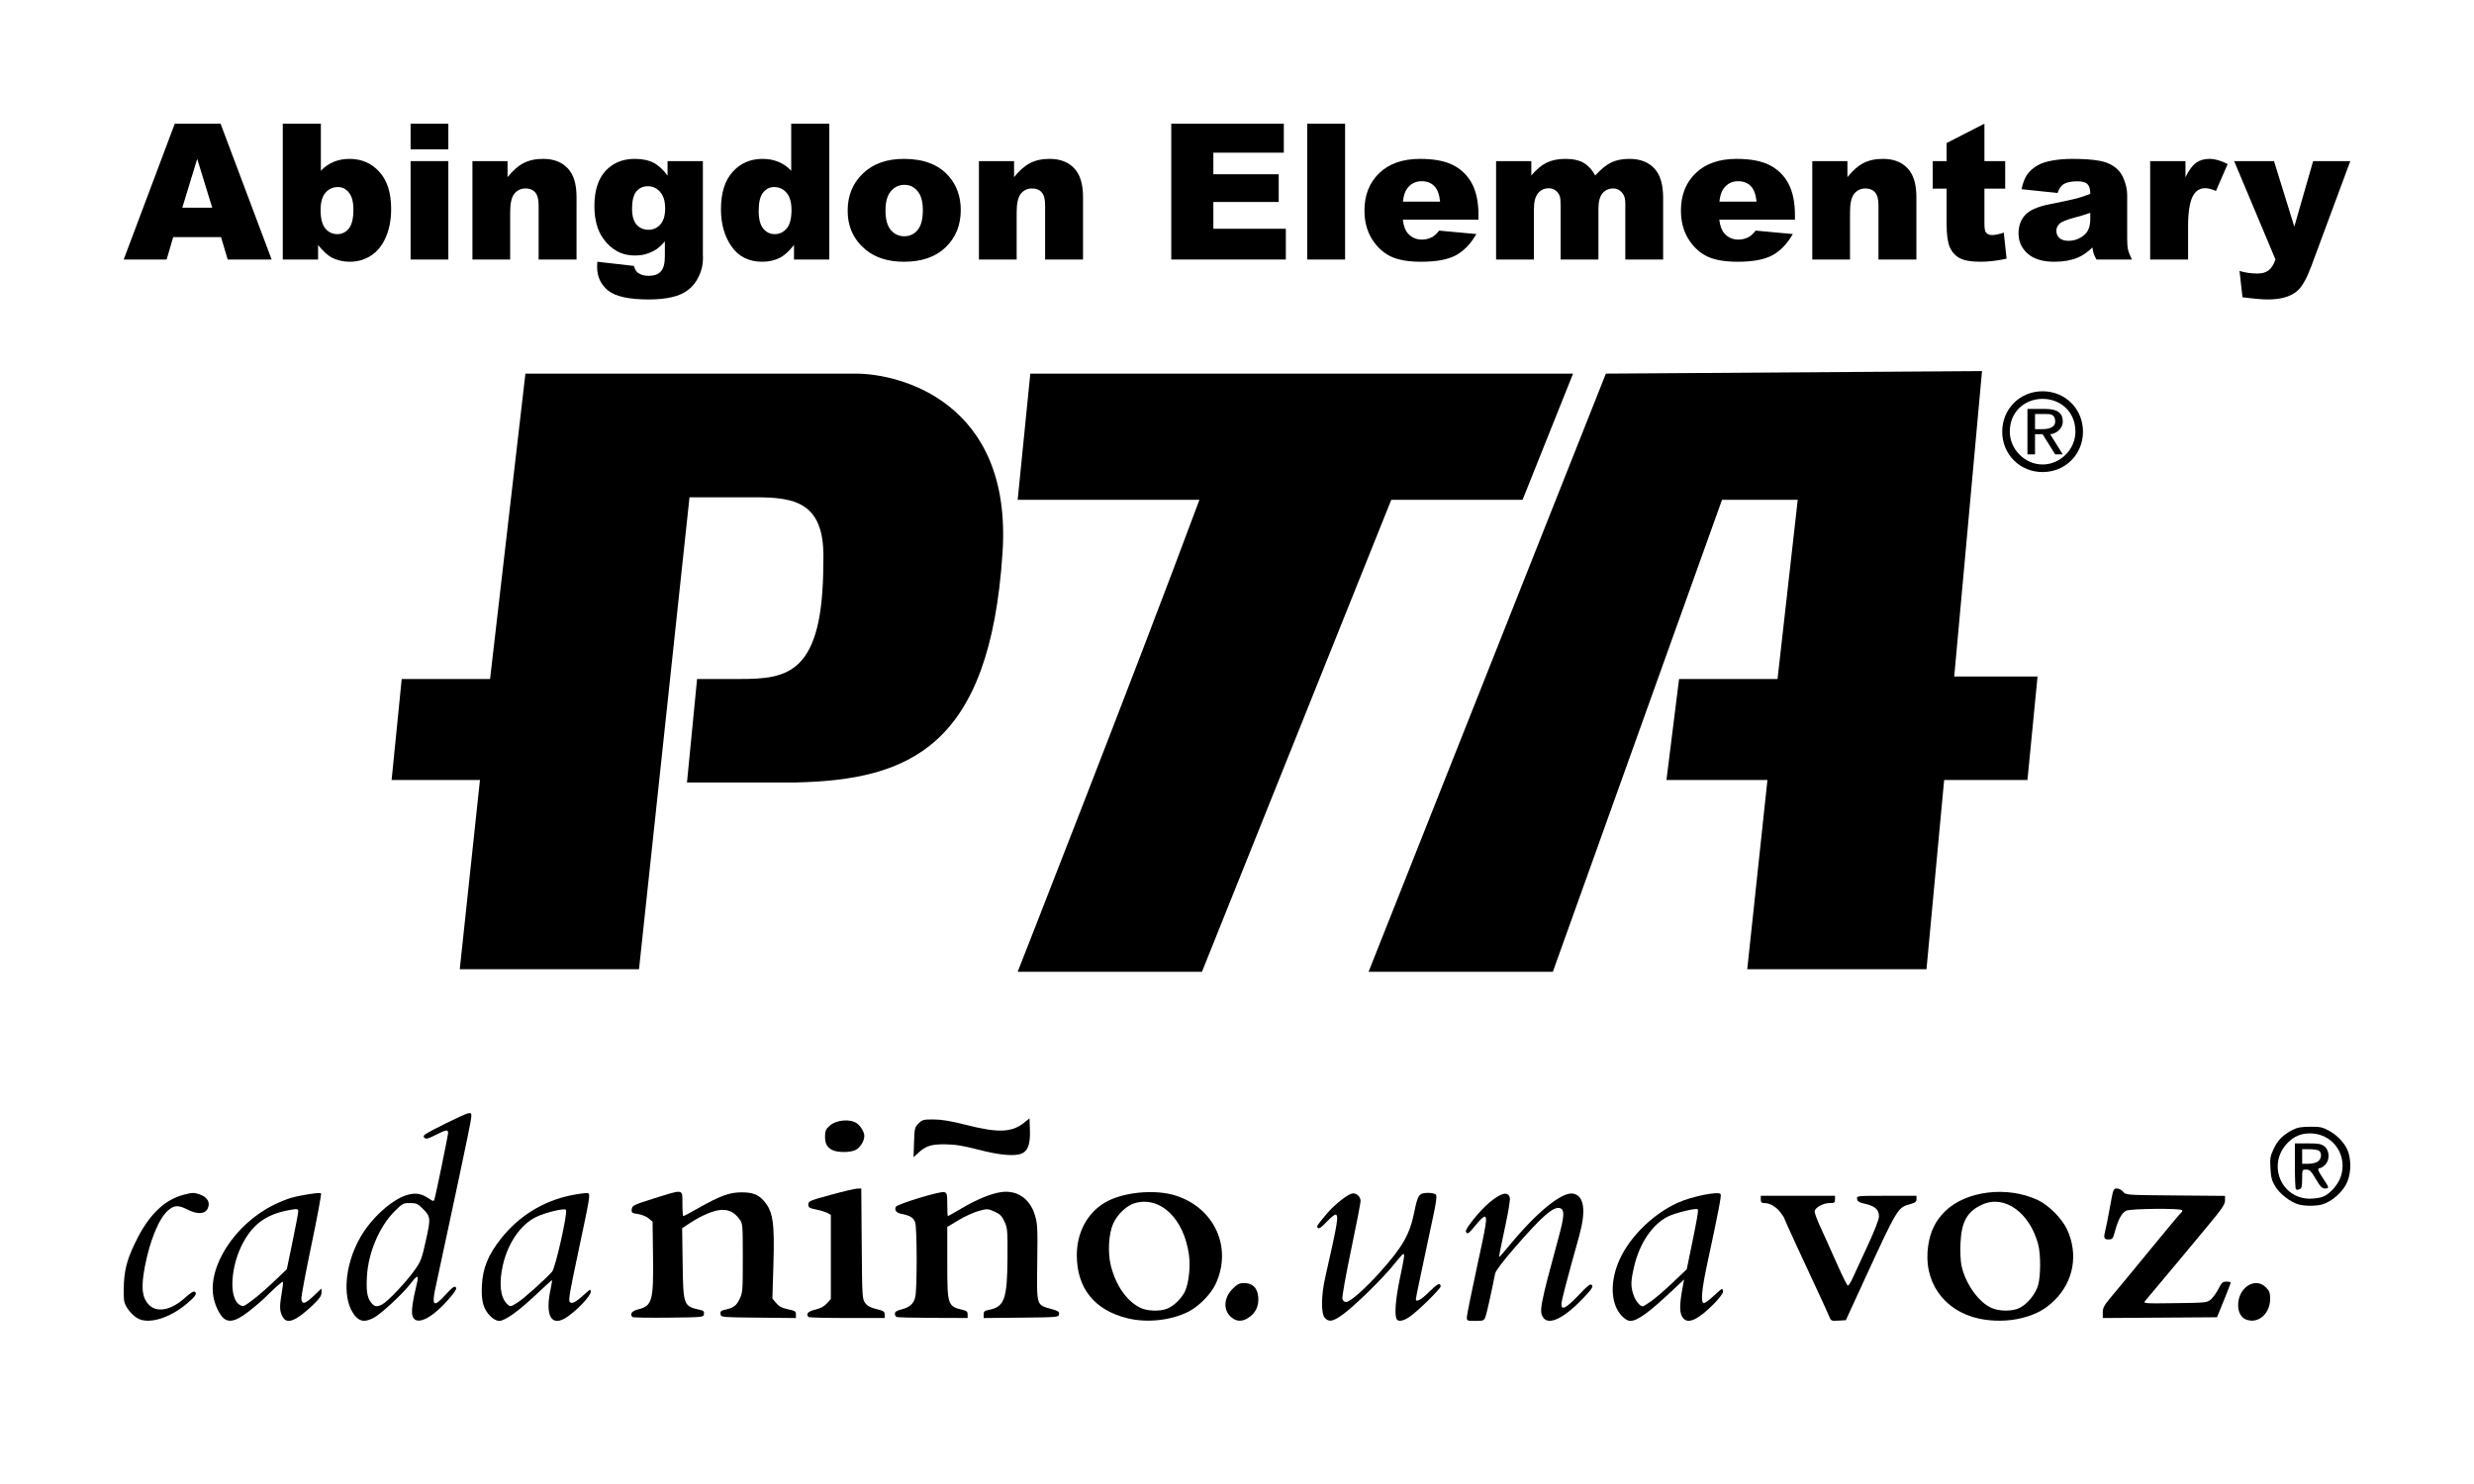 <?xml version="1.0" encoding="UTF-8" standalone="no"?>
<!-- Created with Inkscape (http://www.inkscape.org/) -->

<svg
   version="1.1"
   id="svg554"
   width="2500"
   height="1500"
   viewBox="0 0 2500 1500"
   sodipodi:docname="Abingdon-PTA-logo-es.svg"
   inkscape:export-filename="Abingdon-PTA-logo-es.png"
   inkscape:export-xdpi="96"
   inkscape:export-ydpi="96"
   inkscape:version="1.2.2 (b0a8486541, 2022-12-01)"
   xmlns:inkscape="http://www.inkscape.org/namespaces/inkscape"
   xmlns:sodipodi="http://sodipodi.sourceforge.net/DTD/sodipodi-0.dtd"
   xmlns="http://www.w3.org/2000/svg"
   xmlns:svg="http://www.w3.org/2000/svg">
  <defs
     id="defs558" />
  <sodipodi:namedview
     id="namedview556"
     pagecolor="#ffffff"
     bordercolor="#666666"
     borderopacity="1.0"
     inkscape:showpageshadow="2"
     inkscape:pageopacity="0.0"
     inkscape:pagecheckerboard="0"
     inkscape:deskcolor="#d1d1d1"
     showgrid="false"
     inkscape:zoom="0.35355339"
     inkscape:cx="579.82756"
     inkscape:cy="455.37677"
     inkscape:window-width="1920"
     inkscape:window-height="1011"
     inkscape:window-x="0"
     inkscape:window-y="0"
     inkscape:window-maximized="1"
     inkscape:current-layer="g560" />
  <g
     inkscape:groupmode="layer"
     inkscape:label="Image"
     id="g560">
    <path
       style="fill:#000000;stroke-width:1.471"
       d="m 840.728,1162.262 c -5.217,-2.825 -7.022,-6.407 -7.022,-13.927 0,-4.915 0.875,-6.942 4.433,-10.265 6.672,-6.233 21.344,-7.517 27.988,-2.45 3.823,2.916 7.285,8.822 7.285,12.428 0,5.289 -4.012,11.817 -8.775,14.281 -5.455,2.821 -18.66,2.787 -23.908,-0.062 z"
       id="path2242" />
    <path
       style="fill:#000000;stroke-width:1.471"
       d="m 923.646,1154.658 c 0.471,-14.169 0.737,-15.28 4.581,-19.118 3.77,-3.764 4.948,-4.069 15.441,-4.009 8.144,0.047 17.515,1.635 33.102,5.609 31.682,8.079 45.649,7.562 57.84,-2.139 l 5.713,-4.546 0.427,11.922 c 0.487,13.584 -1.921,20.71 -7.92,23.444 -7.018,3.198 -22.195,1.921 -43.857,-3.689 -15.941,-4.128 -23.756,-5.39 -33.944,-5.479 -14.308,-0.125 -19.563,1.614 -27.706,9.172 l -4.176,3.876 z"
       id="path2240" />
    <path
       style="fill:#000000;stroke-width:1.471"
       d="m 2319.977,1201.809 c -0.539,-0.539 -0.98,-11.127 -0.98,-23.529 v -22.549 h 13.037 c 10.962,0 13.654,0.485 16.912,3.048 5.261,4.138 5.509,14.022 0.471,18.755 -1.872,1.759 -4.188,3.197 -5.147,3.197 -2.864,0 -2.025,2.639 3.404,10.7 6.104,9.064 6.238,9.888 1.61,9.888 -2.8,0 -4.703,-1.993 -9.129,-9.559 -4.766,-8.147 -6.198,-9.559 -9.698,-9.559 -4.066,0 -4.106,0.091 -4.106,9.402 0,7.216 -0.541,9.609 -2.326,10.294 -2.88,1.105 -2.853,1.106 -4.046,-0.088 z m 22.222,-27.779 c 3.556,-2.49 4.311,-7.844 1.504,-10.652 -0.971,-0.971 -5.272,-1.765 -9.559,-1.765 h -7.794 v 7.353 7.353 h 6.29 c 3.46,0 7.761,-1.03 9.559,-2.289 z"
       id="path2238" />
    <path
       style="fill:#000000;stroke-width:1.471"
       d="m 2322.474,1217.364 c -7.941,-2.301 -18.642,-10.588 -23.166,-17.94 -3.557,-5.779 -4.452,-9.092 -4.995,-18.475 -0.586,-10.127 -0.213,-12.381 3.262,-19.729 4.19,-8.857 9.32,-14.001 19.045,-19.096 4.692,-2.458 8.7,-3.185 17.818,-3.231 10.491,-0.053 12.64,0.434 19.853,4.496 9.089,5.118 16.777,14.119 19.051,22.305 2.931,10.553 1.926,22.78 -2.58,31.407 -4.597,8.799 -14.881,17.541 -23.767,20.204 -6.47,1.938 -17.941,1.966 -24.52,0.06 z m 25.004,-7.781 c 7.237,-3.024 15.188,-12.039 17.949,-20.351 6.871,-20.688 -6.742,-41.722 -28.152,-43.497 -10.998,-0.912 -19.614,2.573 -26.942,10.898 -19.083,21.68 -4.692,54.941 23.784,54.971 4.677,0 10.689,-0.904 13.361,-2.021 z"
       id="path2236" />
    <path
       style="fill:#000000;stroke-width:1.471"
       d="m 2124.879,1326.56 c 0,-4.828 1.378,-7.3 9.233,-16.561 5.078,-5.987 22.773,-27.43 39.321,-47.651 16.548,-20.221 30.596,-36.986 31.217,-37.258 0.621,-0.271 0.755,-1.099 0.298,-1.838 -1.323,-2.141 -52.179,-1.646 -56.54,0.55 -4.334,2.183 -7.949,8.847 -11.137,20.531 -2.14,7.844 -2.619,8.456 -6.615,8.456 -4.776,0 -5.222,-1.551 -2.958,-10.294 0.733,-2.831 2.785,-13.254 4.559,-23.162 3.106,-17.338 3.364,-18.015 6.88,-18.015 2.014,0 4.854,1.484 6.33,3.309 2.669,3.298 2.836,3.31 52.809,3.732 l 50.131,0.423 -0.016,4.724 c -0.015,3.871 -3.225,8.574 -17.791,26.047 -9.776,11.728 -23.501,28.239 -30.499,36.691 -6.998,8.452 -16.7,20.033 -21.56,25.735 -4.86,5.702 -9.769,11.562 -10.91,13.023 -1.987,2.545 -0.726,2.636 30.412,2.206 32.338,-0.447 32.503,-0.466 36.422,-4.126 2.166,-2.022 5.537,-6.82 7.493,-10.662 3.043,-5.978 4.189,-6.985 7.943,-6.985 2.413,0 4.338,0.496 4.277,1.103 -0.06,0.607 -3.206,8.713 -6.99,18.015 l -6.88,16.912 -57.715,0.385 -57.715,0.385 v -5.675 z"
       id="path2234" />
    <path
       style="fill:#000000;stroke-width:1.471"
       d="m 906.132,1331.227 c -1.011,-0.408 -1.838,-1.931 -1.838,-3.386 0,-1.894 1.82,-3.102 6.419,-4.26 8.665,-2.182 12.58,-5.682 14.207,-12.703 1.898,-8.192 1.808,-69.81 -0.111,-75.313 -1.642,-4.709 -5.283,-6.992 -13.665,-8.564 -5.262,-0.987 -7.375,-3.487 -5.992,-7.091 1.053,-2.745 45.144,-16.183 49.041,-14.946 2.738,0.869 3.041,2.129 3.041,12.631 0,6.416 0.259,11.666 0.575,11.666 0.316,0 6.698,-3.618 14.182,-8.04 15.089,-8.916 29.551,-14.834 39.76,-16.27 15.838,-2.227 28.728,6.399 33.826,22.635 2.842,9.051 3.03,12.567 2.582,48.202 -0.559,44.492 -0.977,43.069 13.853,47.192 7.254,2.017 8.527,2.865 8.159,5.438 -0.426,2.983 -1.257,3.057 -38.303,3.441 l -37.868,0.393 v -3.635 c 0,-2.965 0.916,-3.806 4.974,-4.568 16.052,-3.011 18.856,-10.771 19.112,-52.877 0.167,-27.452 -0.038,-29.881 -3.073,-36.454 -2.668,-5.779 -4.492,-7.591 -10.166,-10.101 -6.699,-2.963 -7.193,-2.982 -15.866,-0.608 -4.924,1.347 -14.081,5.528 -20.349,9.291 l -11.397,6.841 v 35.81 c 0,43.908 0.185,44.448 16.544,48.272 3.021,0.706 4.044,1.835 4.044,4.462 v 3.517 l -34.926,-0.116 c -19.21,-0.063 -35.754,-0.45 -36.765,-0.858 z"
       id="path2232" />
    <path
       style="fill:#000000;stroke-width:1.471"
       d="m 817.039,1331.227 c -3.03,-3.03 -0.555,-5.776 6.74,-7.476 5.262,-1.227 9.008,-3.218 11.765,-6.253 l 4.044,-4.454 v -42.572 -42.572 l -3.309,-1.821 c -1.82,-1.002 -6.949,-2.566 -11.397,-3.477 -7.089,-1.451 -8.088,-2.091 -8.088,-5.174 0,-3.291 1.469,-3.919 22.794,-9.743 12.537,-3.424 24.584,-6.255 26.772,-6.292 l 3.978,-0.066 0.434,55.777 c 0.419,53.928 0.536,55.914 3.509,59.926 2.234,3.015 5.351,4.699 11.397,6.157 7.228,1.744 8.322,2.469 8.322,5.515 v 3.507 h -37.99 c -20.895,0 -38.431,-0.441 -38.971,-0.98 z"
       id="path2230" />
    <path
       style="fill:#000000;stroke-width:1.471"
       d="m 639.123,1331.252 c -2.98,-2.98 -0.677,-6.132 5.64,-7.722 14.346,-3.612 15.703,-8.459 15.12,-54.021 l -0.443,-34.62 -3.908,-3.359 c -2.154,-1.852 -6.978,-3.82 -10.749,-4.385 -6.335,-0.95 -6.807,-1.316 -6.386,-4.944 0.428,-3.684 1.77,-4.332 22.514,-10.858 30.361,-9.552 28.676,-9.87 28.676,5.423 0,6.875 0.397,12.5 0.882,12.5 0.485,0 7.287,-3.626 15.115,-8.059 22.098,-12.512 31.499,-15.966 43.561,-16.004 11.012,-0.035 16.742,2.054 22.254,8.114 9.692,10.656 11.448,21.824 10.152,64.578 l -1.05,34.658 3.859,4.587 c 2.888,3.432 5.881,5.006 11.895,6.255 7.089,1.472 8.036,2.092 8.036,5.265 v 3.597 l -37.868,-0.393 c -37.834,-0.392 -37.868,-0.395 -38.331,-3.649 -0.361,-2.542 0.446,-3.456 3.676,-4.163 9.377,-2.054 12.143,-3.975 15.481,-10.749 3.219,-6.534 3.365,-8.339 3.365,-41.647 0,-32.871 -0.169,-35.044 -3.032,-38.88 -5.453,-7.306 -10.33,-9.962 -18.078,-9.845 -7.724,0.116 -20.412,5.422 -33.065,13.825 l -7.116,4.726 0.499,35.436 c 0.603,42.85 0.81,43.395 17.873,47.133 3.231,0.708 4.038,1.622 3.676,4.163 -0.462,3.247 -0.577,3.258 -35.854,3.65 -19.465,0.216 -35.844,-0.06 -36.397,-0.613 z"
       id="path2228" />
    <path
       style="fill:#000000;stroke-width:1.471"
       d="m 2269.521,1333.69 c -4.913,-1.983 -7.878,-7.423 -7.878,-14.456 0,-17.829 17.199,-28.878 28.054,-18.023 3.609,3.609 4.299,5.482 4.299,11.681 0,15.174 -12.368,25.684 -24.475,20.798 z"
       id="path2226" />
    <path
       style="fill:#000000;stroke-width:1.471"
       d="m 1999.879,1332.844 c -36.018,-7.8 -56.848,-37.808 -51.389,-74.032 2.133,-14.156 7.298,-24.741 16.619,-34.062 21.197,-21.197 63.383,-26.384 94.417,-11.608 10.984,5.23 24.328,18.77 29.387,29.821 11.348,24.787 6.555,52.028 -12.497,71.028 -9.461,9.436 -18.759,14.534 -33.28,18.248 -13.263,3.392 -29.349,3.617 -43.257,0.605 z m 41.077,-10.881 c 7.796,-3.978 15.914,-13.921 18.515,-22.68 2.721,-9.164 2.799,-31.506 0.144,-41.475 -8.543,-32.083 -33.837,-50.289 -56.152,-40.418 -15.436,6.828 -21.378,17.226 -22.384,39.175 -0.385,8.388 0.051,18.202 1.006,22.653 3.895,18.162 17.205,36.976 30.279,42.8 8.155,3.633 21.412,3.607 28.592,-0.056 z"
       id="path2224" />
    <path
       style="fill:#000000;stroke-width:1.471"
       d="m 1847.996,1329.704 c -1.243,-3.072 -5.375,-12.203 -9.182,-20.291 -13.928,-29.586 -35.993,-77.632 -35.993,-78.373 0,-0.419 -1.689,-2.975 -3.752,-5.681 -4.317,-5.66 -10.62,-9.328 -16.027,-9.328 -3.019,0 -3.749,-0.716 -3.749,-3.676 v -3.676 h 37.5 37.5 v 3.676 c 0,3.267 -0.614,3.677 -5.515,3.682 -6.703,0 -15.073,4.79 -15.073,8.613 0,1.529 2.369,7.99 5.265,14.36 2.896,6.369 6.167,13.566 7.269,15.992 1.102,2.426 5.981,13.335 10.841,24.241 4.86,10.906 9.43,20.027 10.155,20.269 0.725,0.242 3.176,-3.718 5.446,-8.8 2.271,-5.082 9.01,-19.703 14.977,-32.492 6.287,-13.474 10.93,-25.414 11.042,-28.394 0.258,-6.875 -3.851,-10.754 -13.743,-12.973 -6.283,-1.41 -7.965,-2.412 -8.341,-4.97 -0.47,-3.204 -0.462,-3.204 29.779,-3.204 h 30.249 v 3.371 c 0,2.767 -1.22,3.698 -6.804,5.191 -12.181,3.258 -12.513,3.816 -47.355,79.672 l -17.224,37.5 -7.503,0.438 c -7.447,0.435 -7.52,0.397 -9.762,-5.147 z"
       id="path2222" />
    <path
       style="fill:#000000;stroke-width:1.471"
       d="m 1638.672,1329.913 c -10.268,-10.888 -11.897,-31.115 -4.167,-51.741 9.35,-24.948 34.132,-50.35 60.964,-62.489 14.062,-6.361 41.295,-11.854 43.232,-8.719 0.939,1.519 -2.042,17.077 -13.29,69.361 -5.781,26.871 -7.001,39.728 -3.87,40.789 0.994,0.337 5.359,-2.747 9.701,-6.853 4.341,-4.106 8.326,-7.465 8.854,-7.465 0.528,0 0.961,1.336 0.961,2.968 0,1.689 -4.068,7.036 -9.435,12.403 -15.648,15.648 -25.474,20.276 -30.586,14.408 -4.161,-4.777 -4.243,-12.88 -0.339,-33.456 l 1.116,-5.882 -12.009,11.294 c -23.761,22.348 -35.216,30.618 -42.408,30.618 -2.434,0 -5.549,-1.869 -8.724,-5.235 z m 29.61,-14.511 c 4.033,-2.773 13.83,-11.21 21.77,-18.75 l 14.437,-13.709 4.383,-21.323 c 6.502,-31.636 7.621,-38.289 6.609,-39.301 -1.491,-1.491 -22.617,3.636 -29.958,7.27 -15.597,7.721 -28.721,27.04 -34.131,50.242 -3.596,15.424 -3.702,20.327 -0.631,29.339 1.996,5.858 6.509,11.274 9.394,11.274 0.437,0 4.095,-2.268 8.129,-5.041 z"
       id="path2220" />
    <path
       style="fill:#000000;stroke-width:1.471"
       d="m 1482.233,1331.546 c 0,-1.981 4.354,-23.654 9.675,-48.162 10.331,-47.582 11.142,-52.729 8.457,-53.678 -0.947,-0.334 -4.917,3.354 -8.823,8.197 -7.564,9.377 -8.914,10.277 -10.238,6.826 -0.966,-2.519 14.238,-21.267 23.582,-29.077 12.068,-10.088 19.112,-11.744 20.829,-4.9 0.445,1.772 -1.465,13.776 -4.244,26.676 -5.959,27.664 -6.982,33.013 -6.31,33.013 0.275,0 4.726,-5.123 9.89,-11.384 28.616,-34.696 54.165,-55.243 65.236,-52.464 10.718,2.69 12.534,17.537 5.306,43.373 -12.689,45.352 -17.77,64.858 -17.77,68.212 0,6.648 4.682,4.247 17.09,-8.764 9.944,-10.427 12.237,-12.169 13.697,-10.41 1.432,1.726 -0.187,4.156 -8.83,13.255 -19.14,20.15 -34.606,27.688 -40.257,19.62 -4.413,-6.3 -3.358,-11.813 15.69,-82.025 5.699,-21.005 5.938,-27.153 1.118,-28.683 -6.423,-2.039 -18.236,8.266 -45.49,39.683 -12.154,14.01 -19.434,23.646 -19.998,26.471 -4.25,21.276 -8.536,40.433 -9.796,43.779 -1.424,3.78 -2.087,4.044 -10.168,4.044 -8.194,0 -8.645,-0.188 -8.645,-3.602 z"
       id="path2218" />
    <path
       style="fill:#000000;stroke-width:1.471"
       d="m 1338.712,1332.048 c -3.906,-4.322 -3.691,-22.643 0.481,-41.018 12.806,-56.391 13.905,-63.235 10.154,-63.235 -1.103,0 -5.151,3.364 -8.996,7.474 -4.841,5.176 -7.462,7.004 -8.521,5.945 -1.672,-1.672 -1.534,-1.895 8.913,-14.402 6.985,-8.362 19.718,-18.681 25.053,-20.303 4.282,-1.302 9.086,2.677 9.086,7.527 0,1.888 -4.322,24.12 -9.605,49.404 -5.283,25.285 -9.241,47.461 -8.796,49.281 0.499,2.038 1.923,3.309 3.707,3.309 4.093,0 19.063,-13.139 34.234,-30.045 23.02,-25.653 30.251,-38.361 34.785,-61.131 3.442,-17.284 4.8,-19.118 14.158,-19.118 3.386,0 6.841,0.827 7.677,1.838 1.07,1.293 0.249,7.725 -2.769,21.691 -2.359,10.919 -5.592,26.14 -7.184,33.824 -1.592,7.684 -4.566,21.749 -6.61,31.255 -2.044,9.507 -3.716,17.944 -3.716,18.75 0,3.673 5.379,0.733 13.479,-7.367 8.21,-8.21 11.521,-9.758 11.521,-5.387 0,2.311 -22.344,24.285 -30.735,30.226 -7.068,5.004 -12.565,5.892 -13.96,2.255 -1.993,-5.194 -0.652,-20.649 3.519,-40.563 4.718,-22.522 5.023,-24.799 3.309,-24.682 -0.607,0.041 -4.743,4.703 -9.191,10.359 -10.346,13.154 -39.148,41.436 -51.264,50.34 -10.316,7.58 -14.521,8.427 -18.728,3.773 z"
       id="path2216" />
    <path
       style="fill:#000000;stroke-width:1.471"
       d="m 1244.219,1331.432 c -8.406,-7.074 -7.775,-19.611 1.451,-28.838 4.674,-4.674 6.709,-5.681 11.481,-5.681 8.623,0 13.524,4.809 14.323,14.057 0.772,8.932 -2.545,16.075 -9.679,20.84 -6.505,4.346 -12.105,4.225 -17.576,-0.378 z"
       id="path2214" />
    <path
       style="fill:#000000;stroke-width:1.471"
       d="m 1138.852,1332.358 c -32.984,-8.247 -50.666,-30.38 -50.718,-63.487 -0.036,-23.073 10.594,-42.911 28.659,-53.483 17.724,-10.373 49.837,-13.577 70.765,-7.061 39.788,12.388 58.142,52.857 40.725,89.795 -4.723,10.017 -16.899,22.383 -27.156,27.581 -17.906,9.074 -42.211,11.671 -62.275,6.655 z m 40.947,-9.709 c 6.529,-2.728 14.323,-10.367 17.58,-17.231 3.871,-8.158 5.738,-25.16 4.075,-37.111 -5.083,-36.526 -28.652,-59.254 -54.279,-52.342 -8.444,2.278 -18.17,11.428 -22.38,21.056 -4.539,10.379 -5.547,29.258 -2.259,42.301 5.044,20.009 15.964,35.705 29.559,42.485 7.154,3.568 20.23,3.965 27.704,0.843 z"
       id="path2212" />
    <path
       style="fill:#000000;stroke-width:1.471"
       d="m 495.838,1330.648 c -7.369,-7.205 -9.654,-15.194 -8.893,-31.104 0.847,-17.733 6.286,-31.104 19.392,-47.679 17.908,-22.647 42.531,-37.888 70.438,-43.6 8.309,-1.7 16.145,-2.693 17.414,-2.206 2.449,0.94 1.975,3.808 -9.653,58.502 -9.096,42.784 -10.296,49.946 -8.642,51.599 2.114,2.114 6.25,-0.1 14.642,-7.835 6.11,-5.632 6.405,-5.741 6.405,-2.366 0,3.886 -14.051,18.68 -24.102,25.378 -15.585,10.384 -22.284,-1.075 -16.47,-28.174 1.085,-5.055 1.71,-9.191 1.39,-9.191 -0.32,0 -7.607,6.623 -16.194,14.717 -17.804,16.784 -31.391,26.459 -37.159,26.459 -2.44,0 -5.736,-1.731 -8.568,-4.5 z m 27.654,-14.402 c 6.137,-3.939 27.712,-23.287 34.374,-30.826 3.445,-3.898 16.105,-60.374 14.031,-62.588 -1.788,-1.909 -21.523,2.932 -30.604,7.506 -15.481,7.799 -28.105,26.273 -33.132,48.483 -4.004,17.692 -2.716,31.683 3.534,38.392 3.804,4.084 3.948,4.072 11.798,-0.967 z"
       id="path2210" />
    <path
       style="fill:#000000;stroke-width:1.471"
       d="m 359.795,1331.104 c -14.606,-15.249 -12.389,-52.037 4.911,-81.474 11.051,-18.804 31.011,-36.844 45.976,-41.551 9.1,-2.862 15.283,-1.845 23.398,3.848 3.128,2.195 4.212,2.399 4.762,0.899 1.243,-3.39 13.961,-65.064 13.972,-67.751 0.015,-3.602 -2.029,-3.254 -12.683,2.158 -7.303,3.71 -9.7,4.346 -11.099,2.947 -1.399,-1.399 -1.21,-2.205 0.876,-3.731 4.487,-3.281 38.104,-19.868 42.402,-20.922 3.552,-0.871 4.042,-0.569 4.026,2.477 -0.01,1.907 -2.009,12.733 -4.443,24.056 -2.434,11.323 -5.747,27.126 -7.362,35.117 -1.615,7.991 -3.586,17.256 -4.379,20.588 -0.793,3.333 -4.769,21.942 -8.836,41.353 -4.066,19.412 -8.699,41.001 -10.295,47.976 -5.343,23.349 -3.446,25.609 9.495,11.309 6.172,-6.82 8.653,-8.677 9.912,-7.417 1.259,1.259 0.325,3.333 -3.733,8.285 -18.595,22.692 -36.009,31.91 -39.8,21.067 -1.454,-4.159 -0.093,-14.667 4.173,-32.217 2.419,-9.95 1.039,-10.012 -6.479,-0.293 -7.819,10.108 -29.553,30.285 -36.635,34.01 -8.435,4.438 -13.396,4.237 -18.159,-0.735 z m 26.611,-12.743 c 5.447,-2.817 24.425,-22.927 32.731,-34.684 6.134,-8.682 7.168,-11.441 11.275,-30.087 5.061,-22.977 4.942,-23.901 -4.232,-32.87 -4.07,-3.98 -5.886,-4.69 -11.988,-4.69 -6.801,0 -7.647,0.459 -15.588,8.456 -15.264,15.371 -26.4,41.537 -27.782,65.276 -0.88,15.117 0.151,21.697 4.207,26.854 3.426,4.355 5.665,4.699 11.378,1.744 z"
       id="path2208" />
    <path
       style="fill:#000000;stroke-width:1.471"
       d="m 227.414,1333.536 c -4.423,-2.575 -9.603,-12.291 -11.533,-21.635 -6.487,-31.408 21.452,-74.64 60.748,-93.999 5.608,-2.763 13.3,-5.92 17.093,-7.017 10.149,-2.934 29.458,-5.871 30.665,-4.663 0.575,0.575 -3.776,24.041 -9.67,52.145 -5.894,28.105 -10.485,52.69 -10.201,54.634 0.847,5.819 3.7,5.131 12.249,-2.954 l 8.119,-7.678 v 4.218 c 0,3.255 -2.072,6.189 -9.075,12.853 -16.158,15.376 -25.416,19.242 -29.687,12.399 -3.548,-5.685 -3.898,-10.543 -1.672,-23.202 1.185,-6.742 1.816,-12.597 1.401,-13.012 -0.6,-0.6 -7.931,5.954 -21.213,18.967 -0.431,0.422 -4.424,3.778 -8.872,7.458 -14.581,12.059 -22.119,15.113 -28.352,11.485 z m 27.822,-19.482 c 4.74,-3.513 14.46,-11.951 21.601,-18.75 l 12.983,-12.362 5.767,-27.785 c 3.172,-15.281 5.767,-29.071 5.767,-30.644 0,-2.54 -0.699,-2.748 -6.25,-1.865 -24.158,3.845 -38.105,13.08 -48.86,32.352 -13.317,23.863 -15.425,57.239 -4.034,63.879 3.661,2.134 3.615,2.151 13.027,-4.826 z"
       id="path2206" />
    <path
       style="fill:#000000;stroke-width:1.471"
       d="m 140.297,1333.179 c -6.319,-2.869 -13.627,-11.76 -14.798,-18.006 -0.55,-2.932 -0.663,-11.384 -0.25,-18.781 0.859,-15.406 4.236,-26.464 13.781,-45.129 12.419,-24.285 27.811,-38.724 46.484,-43.606 8.927,-2.334 10.507,-2.375 16.161,-0.415 7.967,2.761 11.103,8.228 8.205,14.304 -2.725,5.713 -10.311,6.16 -20.128,1.185 -9.706,-4.918 -13.644,-4.743 -20.064,0.893 -9.152,8.036 -18.33,30.422 -23.375,57.016 -3.899,20.555 -2.846,30.736 3.927,37.966 8.108,8.656 22.791,5.874 36.859,-6.983 5.192,-4.746 8.458,-6.743 9.735,-5.954 2.786,1.722 0.522,4.982 -8.814,12.695 -16.666,13.767 -36.48,19.919 -47.722,14.816 z"
       id="path1118" />
    <g
       id="g1979">
      <path
         d="m 223.356,239.654 h -48.335 l -6.651,22.669 H 125 L 176.613,125 h 46.274 l 51.613,137.323 h -44.401 z m -8.899,-29.694 -15.175,-49.365 -15.081,49.365 z"
         style="font-weight:bold;font-size:14.804px;line-height:1.25;font-family:Arial;-inkscape-font-specification:'Arial Bold';stroke-width:0.999"
         id="path32469" />
      <path
         d="m 285.741,125 h 38.499 v 47.585 q 5.714,-5.995 12.927,-8.993 7.306,-2.998 16.112,-2.998 18.172,0 30.069,13.114 11.896,13.02 11.896,37.469 0,16.299 -5.433,28.757 -5.433,12.365 -15.081,18.547 -9.555,6.089 -21.264,6.089 -10.023,0 -18.36,-4.309 -6.276,-3.372 -13.676,-12.646 v 14.707 h -35.689 z m 38.218,87.302 q 0,12.833 4.777,18.641 4.871,5.714 12.271,5.714 6.838,0 11.428,-5.62 4.684,-5.714 4.684,-19.109 0,-11.803 -4.59,-17.329 -4.496,-5.527 -10.96,-5.527 -7.775,0 -12.739,5.808 -4.871,5.714 -4.871,17.423 z"
         style="font-weight:bold;font-size:14.804px;line-height:1.25;font-family:Arial;-inkscape-font-specification:'Arial Bold';stroke-width:0.999"
         id="path32471" />
      <path
         d="m 414.915,125 h 38.124 v 25.947 h -38.124 z m 0,37.843 h 38.124 v 99.48 h -38.124 z"
         style="font-weight:bold;font-size:14.804px;line-height:1.25;font-family:Arial;-inkscape-font-specification:'Arial Bold';stroke-width:0.999"
         id="path32473" />
      <path
         d="m 477.394,162.843 h 35.502 v 16.205 q 7.962,-9.929 16.112,-14.144 8.149,-4.309 19.858,-4.309 15.831,0 24.729,9.461 8.993,9.367 8.993,29.038 V 262.323 H 544.276 v -54.704 q 0,-9.367 -3.466,-13.208 -3.466,-3.934 -9.742,-3.934 -6.932,0 -11.241,5.246 -4.309,5.246 -4.309,18.828 v 47.773 h -38.124 z"
         style="font-weight:bold;font-size:14.804px;line-height:1.25;font-family:Arial;-inkscape-font-specification:'Arial Bold';stroke-width:0.999"
         id="path32475" />
      <path
         d="m 674.573,162.843 h 35.689 v 93.953 l 0.093,4.403 q 0,9.367 -4.028,17.798 -3.934,8.524 -10.585,13.77 -6.557,5.246 -16.767,7.587 -10.117,2.342 -23.231,2.342 -29.975,0 -41.216,-8.993 -11.147,-8.993 -11.147,-24.074 0,-1.873 0.187,-5.058 l 37,4.215 q 1.405,5.152 4.309,7.119 4.215,2.904 10.585,2.904 8.243,0 12.271,-4.403 4.122,-4.403 4.122,-15.362 v -15.081 q -5.62,6.651 -11.241,9.648 -8.805,4.684 -19.015,4.684 -19.952,0 -32.223,-17.423 -8.711,-12.365 -8.711,-32.692 0,-23.231 11.241,-35.408 11.241,-12.177 29.413,-12.177 11.615,0 19.109,3.934 7.587,3.934 14.144,13.02 z m -35.876,48.241 q 0,10.772 4.59,16.018 4.59,5.152 12.084,5.152 7.119,0 11.896,-5.339 4.871,-5.433 4.871,-16.299 0,-10.866 -5.058,-16.58 -5.058,-5.808 -12.365,-5.808 -7.306,0 -11.709,5.339 -4.309,5.246 -4.309,17.517 z"
         style="font-weight:bold;font-size:14.804px;line-height:1.25;font-family:Arial;-inkscape-font-specification:'Arial Bold';stroke-width:0.999"
         id="path32477" />
      <path
         d="m 838.031,125 v 137.323 h -35.689 v -14.707 q -7.494,9.367 -13.676,12.646 -8.243,4.309 -18.36,4.309 -20.327,0 -31.099,-15.456 -10.679,-15.456 -10.679,-37.562 0,-24.729 11.803,-37.843 11.896,-13.114 30.162,-13.114 8.899,0 16.112,2.998 7.306,2.998 12.927,8.993 V 125 Z m -38.218,87.302 q 0,-11.709 -4.965,-17.423 -4.965,-5.808 -12.552,-5.808 -6.651,0 -11.147,5.527 -4.496,5.527 -4.496,18.547 0,12.177 4.59,17.891 4.684,5.62 11.522,5.62 7.306,0 12.177,-5.714 4.871,-5.714 4.871,-18.641 z"
         style="font-weight:bold;font-size:14.804px;line-height:1.25;font-family:Arial;-inkscape-font-specification:'Arial Bold';stroke-width:0.999"
         id="path32479" />
      <path
         d="m 856.578,212.864 q 0,-22.762 15.362,-37.469 15.362,-14.8 41.497,-14.8 29.881,0 45.15,17.329 12.271,13.957 12.271,34.378 0,22.95 -15.269,37.656 -15.175,14.613 -42.059,14.613 -23.98,0 -38.78,-12.177 -18.172,-15.081 -18.172,-39.53 z m 38.218,-0.093 q 0,13.301 5.339,19.671 5.433,6.37 13.582,6.37 8.243,0 13.489,-6.276 5.339,-6.276 5.339,-20.139 0,-12.927 -5.339,-19.203 -5.339,-6.37 -13.208,-6.37 -8.337,0 -13.77,6.463 -5.433,6.37 -5.433,19.484 z"
         style="font-weight:bold;font-size:14.804px;line-height:1.25;font-family:Arial;-inkscape-font-specification:'Arial Bold';stroke-width:0.999"
         id="path32481" />
      <path
         d="m 989.218,162.843 h 35.502 v 16.205 q 7.962,-9.929 16.111,-14.144 8.149,-4.309 19.858,-4.309 15.831,0 24.729,9.461 8.992,9.367 8.992,29.038 v 63.229 h -38.312 v -54.704 q 0,-9.367 -3.466,-13.208 -3.466,-3.934 -9.742,-3.934 -6.932,0 -11.241,5.246 -4.309,5.246 -4.309,18.828 v 47.773 h -38.125 z"
         style="font-weight:bold;font-size:14.804px;line-height:1.25;font-family:Arial;-inkscape-font-specification:'Arial Bold';stroke-width:0.999"
         id="path32483" />
      <path
         d="m 1183.587,125 h 113.718 v 29.319 h -71.191 v 21.826 h 66.039 v 28.008 h -66.039 v 27.071 h 73.251 v 31.099 h -115.779 z"
         style="font-weight:bold;font-size:14.804px;line-height:1.25;font-family:Arial;-inkscape-font-specification:'Arial Bold';stroke-width:0.999"
         id="path32485" />
      <path
         d="m 1321.004,125 h 38.218 v 137.323 h -38.218 z"
         style="font-weight:bold;font-size:14.804px;line-height:1.25;font-family:Arial;-inkscape-font-specification:'Arial Bold';stroke-width:0.999"
         id="path32487" />
      <path
         d="m 1494.016,222.044 h -76.436 q 1.03,9.18 4.965,13.676 5.527,6.463 14.425,6.463 5.62,0 10.679,-2.81 3.091,-1.78 6.651,-6.276 l 37.562,3.466 q -8.618,14.988 -20.795,21.545 -12.177,6.463 -34.94,6.463 -19.765,0 -31.099,-5.527 -11.334,-5.62 -18.828,-17.704 -7.4,-12.177 -7.4,-28.57 0,-23.324 14.894,-37.75 14.988,-14.425 41.309,-14.425 21.357,0 33.722,6.463 12.365,6.463 18.828,18.734 6.463,12.271 6.463,31.942 z m -38.78,-18.266 q -1.124,-11.053 -5.995,-15.831 -4.777,-4.777 -12.646,-4.777 -9.086,0 -14.519,7.213 -3.466,4.496 -4.402,13.395 z"
         style="font-weight:bold;font-size:14.804px;line-height:1.25;font-family:Arial;-inkscape-font-specification:'Arial Bold';stroke-width:0.999"
         id="path32489" />
      <path
         d="m 1511.813,162.843 h 35.595 v 14.519 q 7.681,-9.086 15.456,-12.927 7.869,-3.841 18.922,-3.841 11.896,0 18.828,4.215 6.932,4.215 11.334,12.552 8.992,-9.742 16.393,-13.208 7.4,-3.56 18.266,-3.56 16.018,0 25.01,9.555 8.992,9.461 8.992,29.694 v 62.479 h -38.218 v -56.672 q 0,-6.744 -2.623,-10.023 -3.841,-5.152 -9.555,-5.152 -6.744,0 -10.866,4.871 -4.122,4.871 -4.122,15.643 v 51.332 h -38.218 v -54.798 q 0,-6.557 -0.749,-8.899 -1.218,-3.747 -4.215,-5.995 -2.997,-2.342 -7.025,-2.342 -6.557,0 -10.772,4.965 -4.215,4.965 -4.215,16.299 v 50.77 h -38.218 z"
         style="font-weight:bold;font-size:14.804px;line-height:1.25;font-family:Arial;-inkscape-font-specification:'Arial Bold';stroke-width:0.999"
         id="path32491" />
      <path
         d="m 1813.812,222.044 h -76.436 q 1.03,9.18 4.965,13.676 5.527,6.463 14.425,6.463 5.62,0 10.679,-2.81 3.091,-1.78 6.651,-6.276 l 37.562,3.466 q -8.618,14.988 -20.795,21.545 -12.177,6.463 -34.94,6.463 -19.765,0 -31.099,-5.527 -11.334,-5.62 -18.828,-17.704 -7.4,-12.177 -7.4,-28.57 0,-23.324 14.894,-37.75 14.988,-14.425 41.309,-14.425 21.357,0 33.722,6.463 12.365,6.463 18.828,18.734 6.463,12.271 6.463,31.942 z m -38.78,-18.266 q -1.123,-11.053 -5.995,-15.831 -4.777,-4.777 -12.646,-4.777 -9.086,0 -14.519,7.213 -3.466,4.496 -4.403,13.395 z"
         style="font-weight:bold;font-size:14.804px;line-height:1.25;font-family:Arial;-inkscape-font-specification:'Arial Bold';stroke-width:0.999"
         id="path32493" />
      <path
         d="m 1831.329,162.843 h 35.502 v 16.205 q 7.962,-9.929 16.112,-14.144 8.149,-4.309 19.858,-4.309 15.831,0 24.729,9.461 8.992,9.367 8.992,29.038 v 63.229 h -38.312 v -54.704 q 0,-9.367 -3.466,-13.208 -3.466,-3.934 -9.742,-3.934 -6.932,0 -11.241,5.246 -4.309,5.246 -4.309,18.828 v 47.773 h -38.124 z"
         style="font-weight:bold;font-size:14.804px;line-height:1.25;font-family:Arial;-inkscape-font-specification:'Arial Bold';stroke-width:0.999"
         id="path32495" />
      <path
         d="m 2005.277,125 v 37.843 h 20.983 v 27.821 h -20.983 v 35.314 q 0,6.37 1.218,8.43 1.873,3.185 6.557,3.185 4.215,0 11.803,-2.435 l 2.81,26.322 q -14.144,3.091 -26.416,3.091 -14.238,0 -20.982,-3.653 -6.745,-3.653 -10.023,-11.053 -3.185,-7.494 -3.185,-24.167 v -35.033 h -14.051 v -27.821 h 14.051 v -18.266 z"
         style="font-weight:bold;font-size:14.804px;line-height:1.25;font-family:Arial;-inkscape-font-specification:'Arial Bold';stroke-width:0.999"
         id="path32497" />
      <path
         d="m 2079.184,195.067 -36.438,-3.841 q 2.061,-9.555 5.901,-14.988 3.934,-5.527 11.241,-9.555 5.246,-2.904 14.425,-4.496 9.18,-1.592 19.858,-1.592 17.142,0 27.54,1.967 10.398,1.873 17.329,7.962 4.871,4.215 7.681,11.99 2.81,7.681 2.81,14.707 v 43.932 q 0,7.025 0.844,11.053 0.937,3.934 3.934,10.117 h -35.783 q -2.154,-3.841 -2.81,-5.808 -0.656,-2.061 -1.311,-6.37 -7.494,7.213 -14.894,10.304 -10.117,4.122 -23.512,4.122 -17.798,0 -27.071,-8.243 -9.18,-8.243 -9.18,-20.327 0,-11.334 6.651,-18.641 6.651,-7.306 24.542,-10.866 21.451,-4.309 27.82,-5.995 6.37,-1.78 13.489,-4.59 0,-7.025 -2.904,-9.836 -2.904,-2.81 -10.21,-2.81 -9.367,0 -14.051,2.998 -3.653,2.342 -5.901,8.805 z m 33.066,20.046 q -7.868,2.81 -16.393,4.965 -11.615,3.091 -14.707,6.089 -3.185,3.091 -3.185,7.025 0,4.496 3.091,7.4 3.185,2.81 9.274,2.81 6.37,0 11.803,-3.091 5.527,-3.091 7.775,-7.494 2.342,-4.496 2.342,-11.615 z"
         style="font-weight:bold;font-size:14.804px;line-height:1.25;font-family:Arial;-inkscape-font-specification:'Arial Bold';stroke-width:0.999"
         id="path32499" />
      <path
         d="m 2172.763,162.843 h 35.689 v 16.299 q 5.152,-10.585 10.585,-14.519 5.527,-4.028 13.582,-4.028 8.431,0 18.453,5.246 l -11.803,27.165 q -6.744,-2.81 -10.679,-2.81 -7.494,0 -11.615,6.182 -5.901,8.711 -5.901,32.598 v 33.347 h -38.312 z"
         style="font-weight:bold;font-size:14.804px;line-height:1.25;font-family:Arial;-inkscape-font-specification:'Arial Bold';stroke-width:0.999"
         id="path32501" />
      <path
         d="m 2257.63,162.843 h 40.279 l 20.514,66.226 19.015,-66.226 h 37.562 l -39.436,106.318 q -6.744,18.172 -13.77,24.542 -9.929,8.993 -30.256,8.993 -8.243,0 -25.479,-2.248 l -2.997,-26.603 q 8.243,2.623 18.36,2.623 6.744,0 10.866,-3.091 4.215,-3.091 7.119,-11.053 z"
         style="font-weight:bold;font-size:14.804px;line-height:1.25;font-family:Arial;-inkscape-font-specification:'Arial Bold';stroke-width:0.999"
         id="path32503" />
    </g>
    <g
       id="g2707"
       transform="matrix(1.068,0,0,1.068,-71.936,-25.407)">
      <path
         style="stroke-width:12.402"
         d="M 877.38,377.393 H 564.48 l -33.437,289.014 h -83.605 l -9.55,95.561 h 83.592 l -19.112,179.128 h 169.591 l 47.774,-446.661 h 62.099 c 38.224,0 66.886,4.775 64.493,62.099 0,105.098 -33.437,109.873 -78.817,109.873 h -40.606 l -9.55,97.929 h 102.704 C 927.536,761.967 1003.972,730.912 1015.915,546.984 1025.477,403.662 917.986,377.393 877.38,377.393 Z"
         id="path527" />
      <path
         style="stroke-width:12.402"
         d="m 1995.223,664.026 h -78.83 l 26.293,-289.026 -355.9,2.394 -224.521,566.096 h 174.353 l 160.053,-446.673 h 71.649 l -19.112,169.591 h -93.167 l -11.943,95.561 h 95.561 l -19.112,179.128 h 169.591 l 16.718,-179.128 h 78.817 z"
         id="path525" />
      <path
         style="stroke-width:12.402"
         d="m 1042.196,377.393 -11.944,119.423 h 171.972 c -62.099,167.197 -171.972,446.673 -171.972,446.673 h 174.366 l 179.128,-446.673 h 124.223 l 47.774,-119.423 z"
         id="path523" />
      <path
         style="stroke-width:12.402"
         d="m 1992.841,434.717 h 7.144 l 11.944,19.112 h 7.168 l -11.944,-19.112 c 4.775,0 11.944,-4.775 11.944,-11.944 0,-9.55 -7.168,-11.944 -16.718,-11.944 h -16.718 v 42.999 h 7.168 v -19.112 z m 0,-4.775 v -14.337 h 9.55 c 4.775,0 9.55,0 9.55,7.169 0,4.775 -4.775,7.169 -11.944,7.169 z"
         id="path521" />
      <path
         style="stroke-width:12.402"
         d="m 1968.967,432.336 c 0,-19.112 14.312,-31.043 31.031,-31.043 16.743,0 31.056,11.944 31.056,31.043 0,16.718 -14.312,31.043 -31.056,31.043 -16.718,0 -31.031,-14.325 -31.031,-31.043 z m 31.031,38.212 c 21.506,0 38.224,-16.718 38.224,-38.224 0,-21.506 -16.718,-38.224 -38.224,-38.224 -21.481,0 -38.2,16.718 -38.2,38.224 0,21.506 16.706,38.224 38.2,38.224 z"
         id="path519" />
    </g>
  </g>
</svg>
